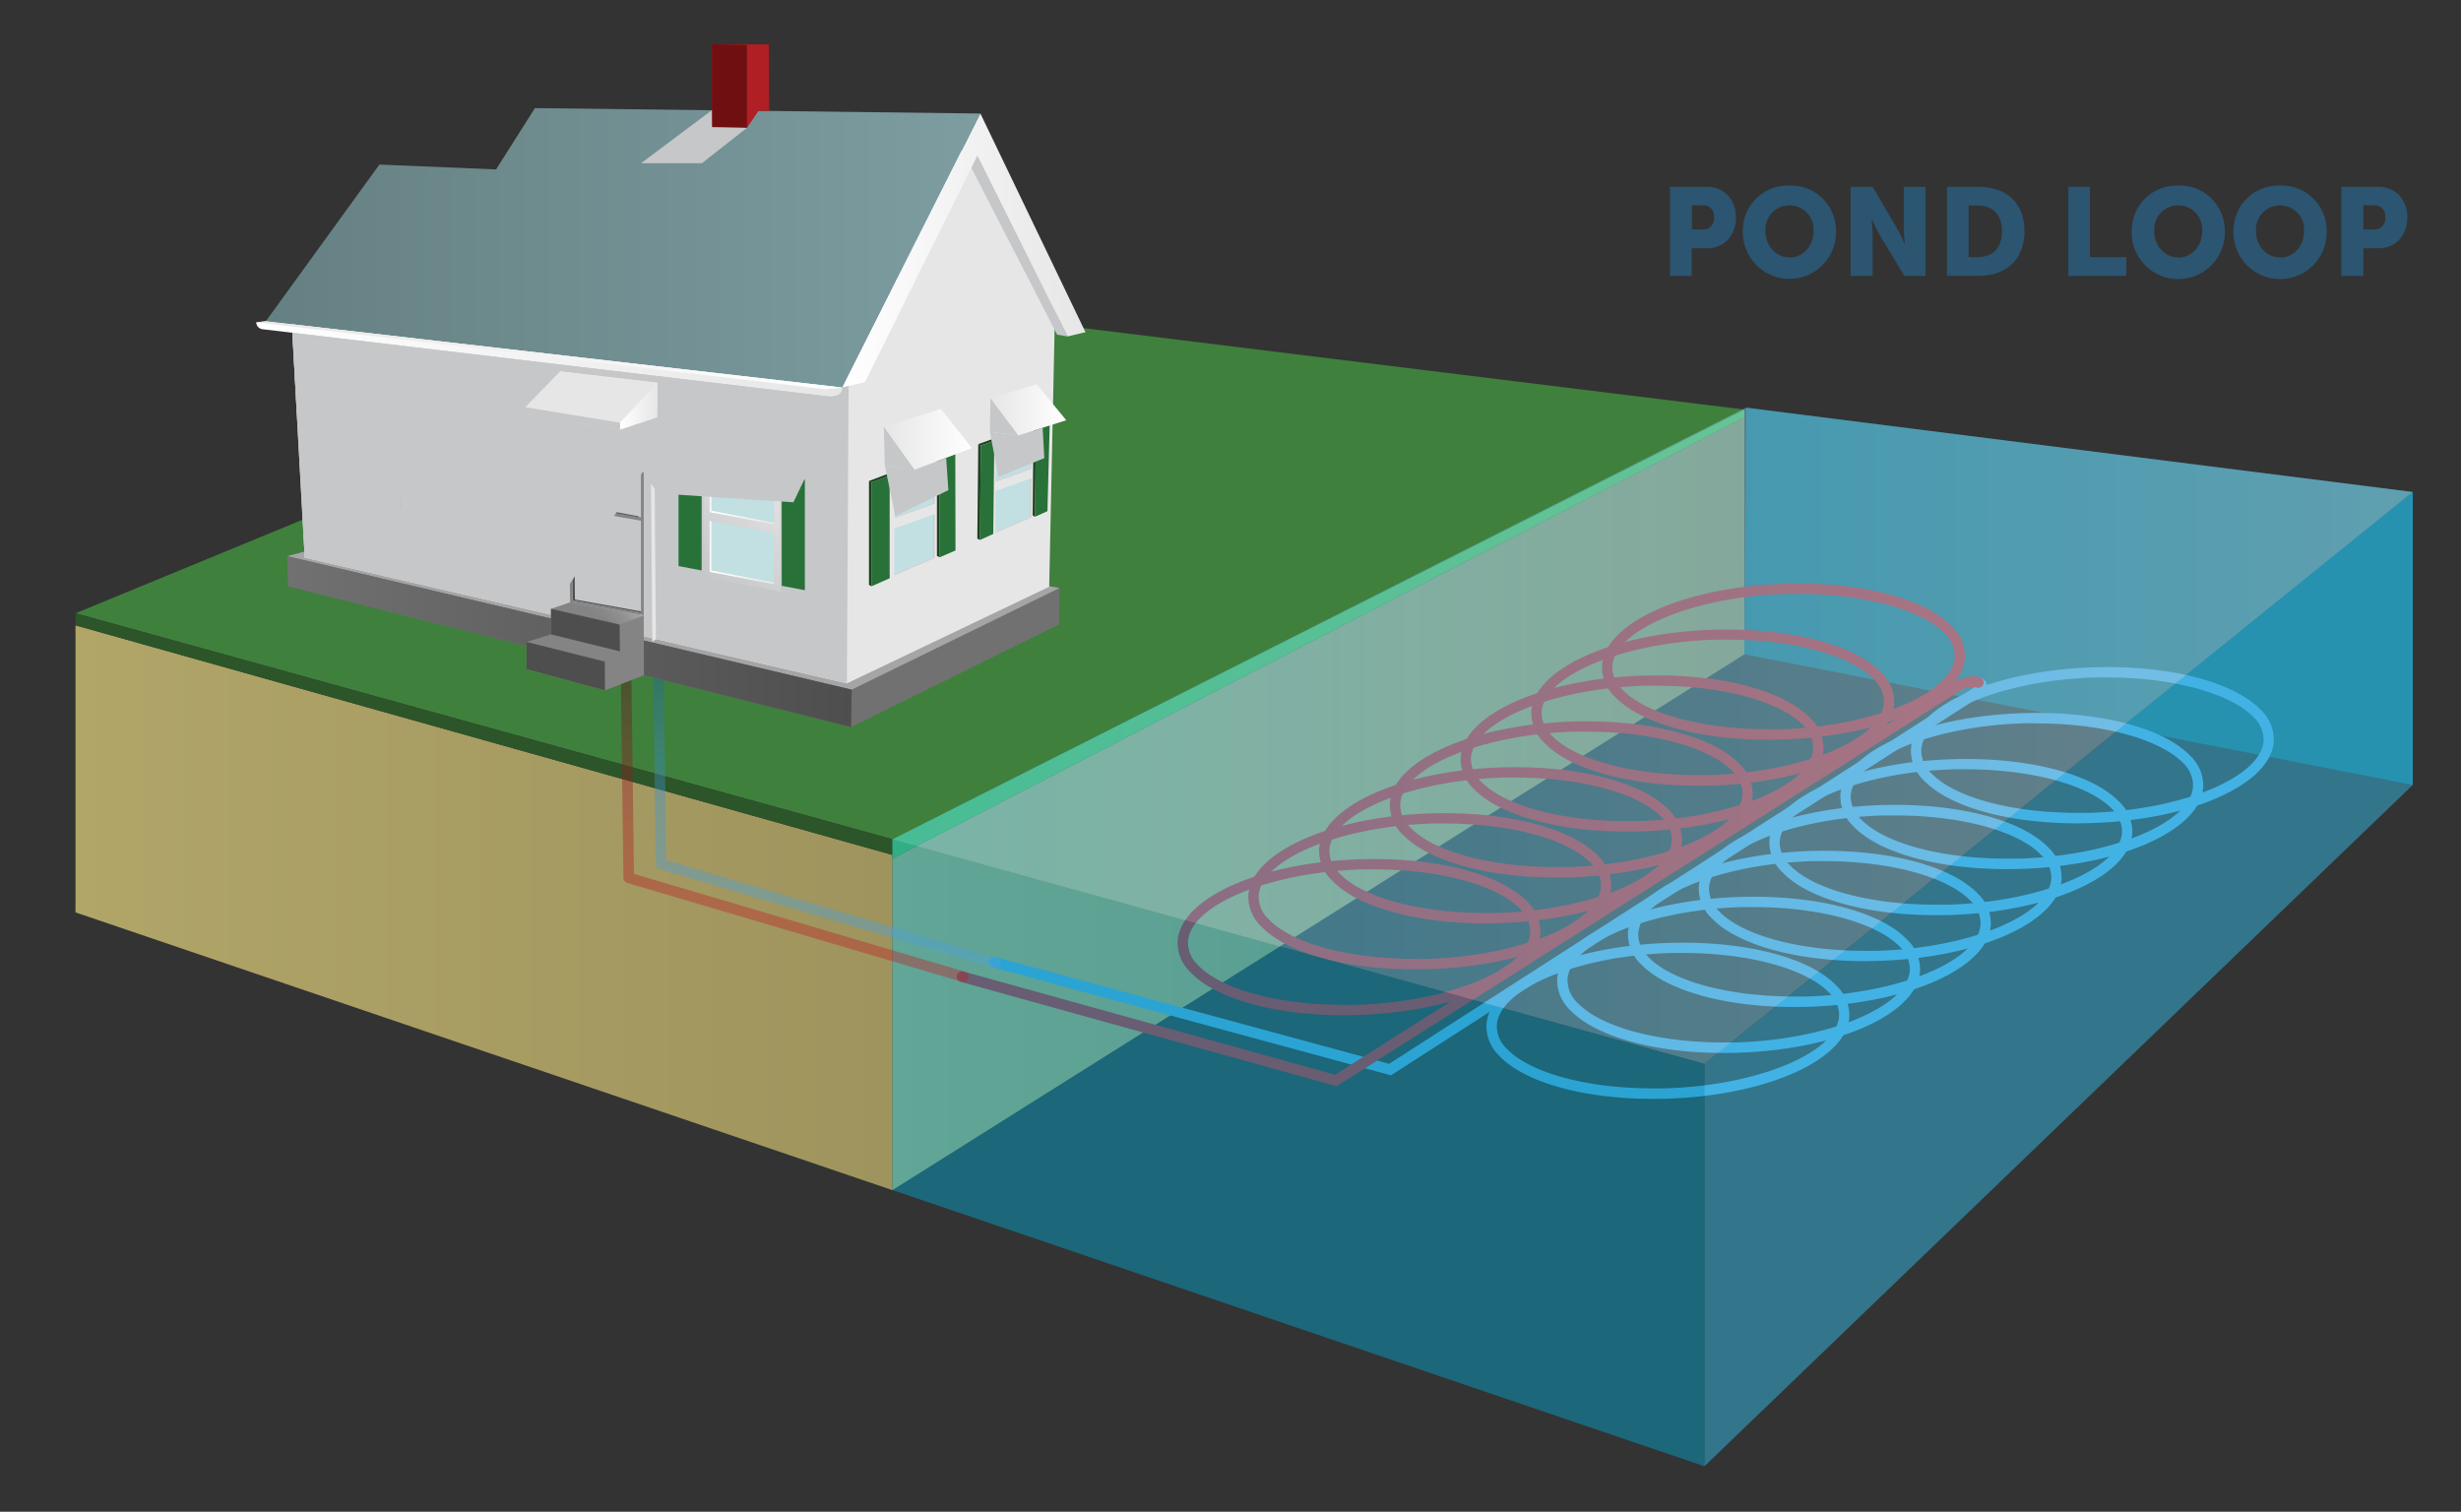 <svg xmlns="http://www.w3.org/2000/svg" xmlns:xlink="http://www.w3.org/1999/xlink" viewBox="0 0 504 309.6"><rect x="0" y="0" width="504" height="309.6" fill="#333333" stroke="none"/><defs><style>.cls-1{isolation:isolate;}.cls-2{fill:#2b5571;}.cls-3{fill:url(#linear-gradient);}.cls-4{fill:#3f803d;}.cls-5{fill:#2c5529;}.cls-6{fill:url(#linear-gradient-2);}.cls-7{fill:#58b447;}.cls-8{fill:#00a7d0;}.cls-11,.cls-12,.cls-8{opacity:0.45;}.cls-9{fill:#be2026;}.cls-10{fill:#4fa2d9;}.cls-11{fill:url(#linear-gradient-3);}.cls-12{fill:#35c6f4;}.cls-13,.cls-14{opacity:0.4;}.cls-13{fill:url(#linear-gradient-4);}.cls-14{fill:url(#linear-gradient-5);}.cls-15{fill:#717171;}.cls-16{fill:#a5a5a5;}.cls-17{fill:#e7e6e7;}.cls-18,.cls-50{fill:#c6c7c9;}.cls-19{fill:url(#linear-gradient-6);}.cls-20{fill:url(#linear-gradient-7);}.cls-21{fill:url(#linear-gradient-8);}.cls-22{fill:#c2dfe2;}.cls-23,.cls-24,.cls-25,.cls-26,.cls-27,.cls-28,.cls-29,.cls-30,.cls-31,.cls-32,.cls-33,.cls-36{fill-rule:evenodd;}.cls-23{fill:url(#linear-gradient-9);}.cls-24{fill:url(#linear-gradient-10);}.cls-25{fill:url(#linear-gradient-11);}.cls-26{fill:url(#linear-gradient-12);}.cls-27{fill:url(#linear-gradient-13);}.cls-28{fill:url(#linear-gradient-14);}.cls-29{fill:url(#linear-gradient-15);}.cls-30{fill:url(#linear-gradient-16);}.cls-31{fill:url(#linear-gradient-17);}.cls-32{fill:url(#linear-gradient-18);}.cls-33{fill:url(#linear-gradient-19);}.cls-34{fill:#1e421e;}.cls-35{fill:#287138;}.cls-36{fill:url(#linear-gradient-20);}.cls-37{fill:url(#linear-gradient-21);}.cls-38{fill:url(#linear-gradient-22);}.cls-39{fill:url(#linear-gradient-23);}.cls-40{fill:url(#linear-gradient-24);}.cls-41{fill:url(#linear-gradient-25);}.cls-42{fill:#4e4e4e;}.cls-43{fill:#af1f23;}.cls-44{fill:#700f11;}.cls-45{fill:#848484;}.cls-46{fill:url(#linear-gradient-26);}.cls-47{fill:url(#linear-gradient-27);}.cls-48{fill:url(#linear-gradient-28);}.cls-49{fill:url(#linear-gradient-29);}.cls-50{mix-blend-mode:multiply;}</style><linearGradient id="linear-gradient" x1="15.46" y1="185.9" x2="349.07" y2="185.9" gradientUnits="userSpaceOnUse"><stop offset="0" stop-color="#b1a568"/><stop offset="1" stop-color="#8c8352"/></linearGradient><linearGradient id="linear-gradient-2" x1="182.76" y1="164.59" x2="357.25" y2="164.59" gradientUnits="userSpaceOnUse"><stop offset="0" stop-color="#b1a568"/><stop offset="0.35" stop-color="#a89d63"/><stop offset="0.91" stop-color="#908755"/><stop offset="1" stop-color="#8c8352"/></linearGradient><linearGradient id="linear-gradient-3" x1="494.13" y1="150.69" x2="182.76" y2="150.69" gradientUnits="userSpaceOnUse"><stop offset="0" stop-color="#b3e3f5"/><stop offset="1" stop-color="#35c6f4"/></linearGradient><linearGradient id="linear-gradient-4" x1="162.72" y1="201.06" x2="162.72" y2="136.32" gradientUnits="userSpaceOnUse"><stop offset="0" stop-color="#be2026"/><stop offset="0.23" stop-color="#bb2026"/><stop offset="0.41" stop-color="#b11e24"/><stop offset="0.57" stop-color="#a01c22"/><stop offset="0.72" stop-color="#891a1f"/><stop offset="0.87" stop-color="#6b161b"/><stop offset="1" stop-color="#481216"/></linearGradient><linearGradient id="linear-gradient-5" x1="169.34" y1="198.24" x2="169.34" y2="133.5" gradientUnits="userSpaceOnUse"><stop offset="0" stop-color="#4fa2d9"/><stop offset="0.27" stop-color="#4d9fd6"/><stop offset="0.47" stop-color="#4697cc"/><stop offset="0.66" stop-color="#3988bb"/><stop offset="0.84" stop-color="#2874a4"/><stop offset="1" stop-color="#135b87"/></linearGradient><linearGradient id="linear-gradient-6" x1="174.42" y1="131.41" x2="58.82" y2="131.41" gradientUnits="userSpaceOnUse"><stop offset="0" stop-color="#4e4e4e"/><stop offset="1" stop-color="#717171"/></linearGradient><linearGradient id="linear-gradient-7" x1="54.43" y1="50.75" x2="200.79" y2="50.75" gradientUnits="userSpaceOnUse"><stop offset="0" stop-color="#658082"/><stop offset="1" stop-color="#7d9da1"/></linearGradient><linearGradient id="linear-gradient-8" x1="172.5" y1="51.31" x2="222.3" y2="51.31" gradientUnits="userSpaceOnUse"><stop offset="0" stop-color="#fff"/><stop offset="1" stop-color="#e7e6e7"/></linearGradient><linearGradient id="linear-gradient-9" x1="145.29" y1="99.83" x2="145.77" y2="99.83" xlink:href="#linear-gradient-8"/><linearGradient id="linear-gradient-10" x1="145.29" y1="106.02" x2="158.78" y2="106.02" xlink:href="#linear-gradient-8"/><linearGradient id="linear-gradient-11" x1="145.29" y1="111.83" x2="145.77" y2="111.83" xlink:href="#linear-gradient-8"/><linearGradient id="linear-gradient-12" x1="145.29" y1="118.26" x2="158.78" y2="118.26" xlink:href="#linear-gradient-8"/><linearGradient id="linear-gradient-13" x1="96.31" y1="91.69" x2="96.84" y2="91.69" xlink:href="#linear-gradient-8"/><linearGradient id="linear-gradient-14" x1="96.36" y1="96.98" x2="106.76" y2="96.98" xlink:href="#linear-gradient-8"/><linearGradient id="linear-gradient-15" x1="67.53" y1="87.04" x2="68.48" y2="87.04" xlink:href="#linear-gradient-8"/><linearGradient id="linear-gradient-16" x1="67.99" y1="92.08" x2="77.51" y2="92.08" xlink:href="#linear-gradient-8"/><linearGradient id="linear-gradient-17" x1="96.36" y1="102.22" x2="97" y2="102.22" xlink:href="#linear-gradient-8"/><linearGradient id="linear-gradient-18" x1="96.52" y1="107.81" x2="106.86" y2="107.81" xlink:href="#linear-gradient-8"/><linearGradient id="linear-gradient-19" x1="67.99" y1="97.09" x2="69.09" y2="97.09" xlink:href="#linear-gradient-8"/><linearGradient id="linear-gradient-20" x1="68.61" y1="102.3" x2="77.98" y2="102.3" xlink:href="#linear-gradient-8"/><linearGradient id="linear-gradient-21" x1="218.36" y1="83.95" x2="202.84" y2="83.95" xlink:href="#linear-gradient-8"/><linearGradient id="linear-gradient-22" x1="79.58" y1="84.91" x2="66.02" y2="101.07" gradientUnits="userSpaceOnUse"><stop offset="0" stop-color="#e7e6e7"/><stop offset="1" stop-color="#c6c7c9"/></linearGradient><linearGradient id="linear-gradient-23" x1="160.79" y1="96.74" x2="143.38" y2="117.49" xlink:href="#linear-gradient-22"/><linearGradient id="linear-gradient-24" x1="109.05" y1="89.24" x2="94.15" y2="107" xlink:href="#linear-gradient-22"/><linearGradient id="linear-gradient-25" x1="199.03" y1="89.97" x2="181" y2="89.97" xlink:href="#linear-gradient-8"/><linearGradient id="linear-gradient-26" x1="121.19" y1="127.81" x2="127.4" y2="121.6" gradientUnits="userSpaceOnUse"><stop offset="0" stop-color="#848484"/><stop offset="0.36" stop-color="#878787"/><stop offset="0.64" stop-color="#919191"/><stop offset="0.89" stop-color="#a1a1a1"/><stop offset="1" stop-color="#ababab"/></linearGradient><linearGradient id="linear-gradient-27" x1="126.99" y1="83.17" x2="134.69" y2="83.17" xlink:href="#linear-gradient-8"/><linearGradient id="linear-gradient-28" x1="52.47" y1="73.51" x2="172.51" y2="73.51" xlink:href="#linear-gradient-8"/><linearGradient id="linear-gradient-29" x1="172.5" y1="72.76" x2="52.47" y2="72.76" xlink:href="#linear-gradient-8"/></defs><title>Artboard 1</title><g class="cls-1"><g id="Layer_1" data-name="Layer 1"><path class="cls-2" d="M342,38.26h7.57c3.54,0,5.94,2.6,5.94,6.27s-2.4,6.32-5.94,6.32h-3.11V56.5H342ZM348.69,47a2.22,2.22,0,0,0,2.32-2.5,2.16,2.16,0,0,0-2.24-2.45h-2.27V47Z"/><path class="cls-2" d="M366.48,38A9.22,9.22,0,0,1,376,47.26a9.54,9.54,0,1,1-19.07,0A9.22,9.22,0,0,1,366.48,38Zm0,14.76c2.73,0,4.92-2.35,4.92-5.46a4.93,4.93,0,1,0-9.84,0C361.56,50.38,363.75,52.72,366.48,52.72Z"/><path class="cls-2" d="M379,38.26h4.51l5,8.52a32.63,32.63,0,0,1,1.53,3.11h.05s-.2-2-.2-3.11V38.26h4.46V56.5H390L384.88,48a32.65,32.65,0,0,1-1.53-3.11h-.05s.2,2,.2,3.11V56.5H379Z"/><path class="cls-2" d="M398.72,38.26h6.48c5.74,0,9.41,3.34,9.41,9.08s-3.67,9.15-9.41,9.15h-6.48ZM405,52.67c3.08,0,5-1.84,5-5.33s-2-5.25-5-5.25h-1.84V52.67Z"/><path class="cls-2" d="M423.58,38.26H428V52.67h7.45V56.5H423.58Z"/><path class="cls-2" d="M446.09,38a9.22,9.22,0,0,1,9.54,9.31,9.54,9.54,0,1,1-19.07,0A9.22,9.22,0,0,1,446.09,38Zm0,14.76c2.73,0,4.92-2.35,4.92-5.46a4.93,4.93,0,1,0-9.84,0C441.17,50.38,443.36,52.72,446.09,52.72Z"/><path class="cls-2" d="M466.94,38a9.22,9.22,0,0,1,9.54,9.31,9.54,9.54,0,1,1-19.07,0A9.22,9.22,0,0,1,466.94,38Zm0,14.76c2.73,0,4.92-2.35,4.92-5.46a4.93,4.93,0,1,0-9.84,0C462,50.38,464.21,52.72,466.94,52.72Z"/><path class="cls-2" d="M479.5,38.26h7.57c3.54,0,5.94,2.6,5.94,6.27s-2.4,6.32-5.94,6.32H484V56.5H479.5ZM486.16,47a2.22,2.22,0,0,0,2.32-2.5,2.16,2.16,0,0,0-2.24-2.45H484V47Z"/><polygon class="cls-3" points="15.46 128.07 15.46 186.86 182.76 243.74 182.76 175.09 15.46 128.07"/><polygon class="cls-4" points="357.25 83.88 172.11 61.06 15.46 125.6 182.77 171.88 357.25 83.88"/><polygon class="cls-5" points="182.76 171.89 182.77 171.88 15.46 125.6 15.46 128.07 182.76 175.09 182.76 171.89"/><polygon class="cls-6" points="182.76 243.74 357.25 134 357.25 85.45 182.77 175.83 182.76 243.74"/><polygon class="cls-7" points="182.77 171.88 182.77 175.83 357.25 85.45 357.25 83.88 182.77 171.88"/><polygon class="cls-8" points="494.13 160.75 357.25 134 357.6 83.49 494.13 100.76 494.13 160.75"/><path class="cls-9" d="M275.27,207.93c-14.26,0-26.32-3.38-31.49-8.83a8.38,8.38,0,0,1-2.61-6.3c.47-8.91,17.13-16.3,37.92-16.84,15.28-.39,28.34,3.07,33.78,8.8a8.38,8.38,0,0,1,2.6,6.3c-.47,8.91-17.13,16.3-37.92,16.83Zm6.12-29.88-2.24,0c-19,.49-35.46,7.28-35.86,14.83a6.36,6.36,0,0,0,2,4.73c4.71,5,16.47,8.17,30,8.17l2.24,0c19-.49,35.46-7.28,35.86-14.83a6.36,6.36,0,0,0-2-4.73C306.64,181.26,294.88,178.06,281.39,178.06Z"/><path class="cls-9" d="M289.76,198.53c-14.26,0-26.33-3.38-31.49-8.83a8.38,8.38,0,0,1-2.61-6.29c.47-8.91,17.13-16.3,37.92-16.84,15.27-.39,28.34,3.07,33.78,8.8a8.39,8.39,0,0,1,2.61,6.3c-.47,8.91-17.13,16.3-37.92,16.84Zm6.11-29.88-2.24,0c-19,.49-35.46,7.28-35.86,14.83a6.36,6.36,0,0,0,2,4.73c4.71,5,16.47,8.17,30,8.17l2.24,0c19-.49,35.46-7.28,35.86-14.83a6.36,6.36,0,0,0-2-4.73C321.12,171.86,309.37,168.65,295.87,168.65Z"/><path class="cls-9" d="M304.25,189.12c-14.26,0-26.32-3.38-31.49-8.83a8.38,8.38,0,0,1-2.61-6.3c.47-8.91,17.13-16.3,37.92-16.84,15.26-.39,28.34,3.06,33.78,8.8a8.38,8.38,0,0,1,2.61,6.3c-.47,8.91-17.13,16.3-37.92,16.83Q305.39,189.12,304.25,189.12Zm6.11-29.88-2.24,0c-19,.49-35.46,7.28-35.86,14.83a6.36,6.36,0,0,0,2,4.73c4.71,5,16.47,8.17,30,8.17l2.24,0c19-.49,35.46-7.28,35.86-14.83a6.36,6.36,0,0,0-2-4.73C335.61,162.45,323.85,159.25,310.36,159.25Z"/><path class="cls-9" d="M318.74,179.72c-14.26,0-26.32-3.38-31.49-8.83a8.39,8.39,0,0,1-2.61-6.3c.47-8.91,17.13-16.3,37.92-16.83,15.27-.39,28.34,3.06,33.78,8.8a8.39,8.39,0,0,1,2.6,6.3c-.47,8.91-17.13,16.3-37.92,16.84C320.26,179.71,319.49,179.72,318.74,179.72Zm6.12-29.88-2.24,0c-19,.49-35.46,7.28-35.86,14.83a6.36,6.36,0,0,0,2,4.73c4.71,5,16.46,8.17,30,8.17l2.24,0c19-.49,35.46-7.28,35.86-14.83a6.36,6.36,0,0,0-2-4.73C350.1,153,338.34,149.84,324.85,149.84Z"/><path class="cls-9" d="M333.23,170.31c-14.26,0-26.33-3.38-31.49-8.83a8.39,8.39,0,0,1-2.61-6.3c.47-8.91,17.13-16.3,37.92-16.83,15.27-.39,28.34,3.06,33.78,8.8a8.38,8.38,0,0,1,2.6,6.3c-.47,8.91-17.13,16.3-37.92,16.84Zm6.11-29.88c-.74,0-1.49,0-2.24,0-19,.49-35.46,7.28-35.86,14.83a6.37,6.37,0,0,0,2,4.73c4.71,5,16.47,8.17,30,8.17l2.24,0c19-.49,35.46-7.28,35.86-14.83a6.37,6.37,0,0,0-2-4.73C364.59,143.64,352.83,140.44,339.34,140.44Z"/><path class="cls-9" d="M347.71,160.91c-14.26,0-26.32-3.38-31.49-8.83a8.38,8.38,0,0,1-2.61-6.3c.47-8.91,17.13-16.3,37.92-16.84l2.29,0c14.26,0,26.33,3.38,31.49,8.83a8.38,8.38,0,0,1,2.61,6.3c-.47,8.91-17.13,16.3-37.91,16.83ZM353.82,131l-2.24,0c-19,.49-35.46,7.28-35.86,14.83a6.36,6.36,0,0,0,2,4.73c4.71,5,16.46,8.17,30,8.17l2.24,0c19-.49,35.46-7.28,35.86-14.83a6.37,6.37,0,0,0-2-4.73C379.07,134.24,367.31,131,353.82,131Z"/><path class="cls-9" d="M362.19,151.5c-14.26,0-26.32-3.38-31.49-8.83a8.38,8.38,0,0,1-2.6-6.3c.47-8.91,17.13-16.3,37.91-16.83,15.26-.39,28.34,3.07,33.78,8.8a8.39,8.39,0,0,1,2.61,6.3c-.47,8.91-17.13,16.3-37.92,16.83C363.72,151.49,363,151.5,362.19,151.5Zm6.12-29.88-2.24,0c-19,.49-35.46,7.28-35.86,14.83a6.36,6.36,0,0,0,2,4.73c4.71,5,16.46,8.17,30,8.17.74,0,1.49,0,2.24,0,19-.49,35.46-7.28,35.86-14.83a6.36,6.36,0,0,0-2-4.73C393.56,124.83,381.8,121.63,368.31,121.63Z"/><path class="cls-10" d="M338.52,225.05c-14.26,0-26.32-3.38-31.49-8.83a8.38,8.38,0,0,1-2.61-6.3c.47-8.91,17.13-16.3,37.92-16.83,15.27-.39,28.34,3.06,33.78,8.8a8.39,8.39,0,0,1,2.61,6.3c-.47,8.91-17.13,16.3-37.92,16.84Zm6.12-29.88-2.24,0c-19,.49-35.46,7.28-35.86,14.83a6.37,6.37,0,0,0,2,4.73c4.71,5,16.47,8.17,30,8.17l2.24,0c19-.49,35.46-7.28,35.86-14.83a6.36,6.36,0,0,0-2-4.73C369.88,198.38,358.13,195.17,344.64,195.17Z"/><path class="cls-10" d="M353,215.65c-14.26,0-26.32-3.38-31.49-8.83a8.38,8.38,0,0,1-2.6-6.3c.47-8.91,17.13-16.3,37.92-16.84,15.26-.39,28.34,3.06,33.78,8.8a8.38,8.38,0,0,1,2.61,6.3c-.47,8.91-17.13,16.3-37.92,16.84Zm6.12-29.88-2.24,0c-19,.49-35.46,7.28-35.86,14.83a6.36,6.36,0,0,0,2,4.73c4.71,5,16.46,8.17,30,8.17l2.24,0c19-.49,35.46-7.28,35.86-14.83a6.37,6.37,0,0,0-2-4.73C384.37,189,372.62,185.77,359.13,185.77Z"/><path class="cls-10" d="M367.5,206.24c-14.26,0-26.32-3.38-31.49-8.83a8.39,8.39,0,0,1-2.61-6.3c.47-8.91,17.13-16.3,37.92-16.84,15.27-.39,28.34,3.07,33.78,8.8a8.38,8.38,0,0,1,2.61,6.3c-.47,8.91-17.13,16.3-37.92,16.84Zm6.11-29.88-2.24,0c-19,.49-35.46,7.28-35.86,14.83a6.37,6.37,0,0,0,2,4.73c4.71,5,16.47,8.17,30,8.17l2.24,0c19-.49,35.46-7.28,35.86-14.83a6.36,6.36,0,0,0-2-4.73C398.86,179.57,387.1,176.36,373.61,176.36Z"/><path class="cls-10" d="M382,196.84c-14.26,0-26.32-3.38-31.49-8.83a8.39,8.39,0,0,1-2.61-6.3c.47-8.91,17.13-16.3,37.92-16.84,15.27-.39,28.34,3.06,33.78,8.8a8.38,8.38,0,0,1,2.6,6.3c-.47,8.91-17.13,16.3-37.92,16.83ZM388.1,167l-2.24,0c-19,.49-35.46,7.28-35.86,14.83a6.36,6.36,0,0,0,2,4.73c4.71,5,16.46,8.17,30,8.17l2.24,0c19-.49,35.46-7.28,35.86-14.83a6.36,6.36,0,0,0-2-4.73C413.35,170.17,401.59,167,388.1,167Z"/><path class="cls-10" d="M396.47,187.43c-14.26,0-26.32-3.38-31.49-8.83a8.39,8.39,0,0,1-2.61-6.3c.47-8.91,17.13-16.3,37.92-16.83,15.27-.39,28.34,3.07,33.78,8.8a8.39,8.39,0,0,1,2.61,6.3c-.47,8.91-17.13,16.3-37.92,16.84Zm6.11-29.88-2.24,0c-19,.49-35.46,7.28-35.86,14.83a6.36,6.36,0,0,0,2,4.73c4.71,5,16.47,8.17,30,8.17l2.24,0c19-.49,35.46-7.28,35.86-14.83a6.36,6.36,0,0,0-2-4.73C427.83,160.76,416.08,157.55,402.58,157.55Z"/><path class="cls-10" d="M411,178c-14.26,0-26.32-3.38-31.49-8.83a8.39,8.39,0,0,1-2.61-6.3c.47-8.91,17.13-16.3,37.92-16.83,15.26-.39,28.34,3.07,33.78,8.8a8.39,8.39,0,0,1,2.61,6.3c-.47,8.91-17.13,16.3-37.92,16.83Zm6.12-29.88-2.24,0c-19,.49-35.46,7.28-35.86,14.83a6.36,6.36,0,0,0,2,4.73c4.71,5,16.46,8.17,30,8.17l2.24,0c19-.49,35.46-7.28,35.86-14.83a6.36,6.36,0,0,0-2-4.73C442.32,151.36,430.57,148.15,417.08,148.15Z"/><path class="cls-10" d="M425.45,168.62c-14.26,0-26.32-3.38-31.49-8.83a8.38,8.38,0,0,1-2.61-6.3c.47-8.91,17.13-16.3,37.92-16.84,15.26-.39,28.34,3.07,33.78,8.8a8.39,8.39,0,0,1,2.61,6.3c-.47,8.91-17.13,16.3-37.92,16.83Zm6.12-29.88q-1.11,0-2.24,0c-19,.49-35.46,7.28-35.86,14.83a6.36,6.36,0,0,0,2,4.73c4.71,5,16.46,8.17,30,8.17l2.24,0c19-.49,35.46-7.28,35.86-14.83a6.36,6.36,0,0,0-2-4.73C456.81,142,445.05,138.74,431.56,138.74Z"/><path class="cls-10" d="M284.86,220.23l-.47-.13-81.09-22a1.09,1.09,0,1,1,.57-2.11l80.62,21.88L404.4,140.73l.12-.08a1.09,1.09,0,0,1,1.13-1.84,1.94,1.94,0,0,1,1.29,1.61,2.34,2.34,0,0,1-1.37,2.17Z"/><path class="cls-9" d="M273.74,222.47l-77-21.39a1.09,1.09,0,1,1,.59-2.11l76.09,21.13,126.71-80.38c2.42-1.39,4.45-1.38,5.55-.92a1.09,1.09,0,0,1-.85,2,4.69,4.69,0,0,0-3.57.77Z"/><polygon class="cls-11" points="349.06 217.88 182.76 171.89 357.6 83.49 494.13 100.76 349.06 217.88"/><polygon class="cls-12" points="349.06 300.29 494.13 160.75 494.13 100.76 349.06 217.88 349.06 300.29"/><polygon class="cls-8" points="349.06 300.29 182.76 243.72 182.76 171.89 349.06 217.88 349.06 300.29"/><path class="cls-13" d="M197.23,201.06a1.1,1.1,0,0,1-.31,0l-68.47-20.24a1.1,1.1,0,0,1-.78-1l-.55-42.31a1.1,1.1,0,0,1,1.08-1.11h0a1.09,1.09,0,0,1,1.09,1.08l.54,41.5,67.7,20a1.09,1.09,0,0,1-.31,2.14Z"/><path class="cls-14" d="M203.86,198.24a1.1,1.1,0,0,1-.31,0L135.07,178a1.09,1.09,0,0,1-.78-1l-.55-42.31a1.09,1.09,0,0,1,1.08-1.11h0a1.1,1.1,0,0,1,1.09,1.08l.54,41.5,67.7,20a1.09,1.09,0,0,1-.31,2.14Z"/><polygon class="cls-15" points="62.78 112.86 58.82 113.9 59.05 120.07 174.31 148.91 216.87 127.86 216.99 120.42 211.52 119.49 62.78 112.86"/><polygon class="cls-16" points="58.82 113.9 174.42 141.24 216.99 120.42 211.52 119.49 62.78 112.86 58.82 113.9"/><polygon class="cls-17" points="59.77 66.37 62.4 114.2 173.44 139.96 214.87 120.17 215.99 66.8 200.12 30.04 59.77 66.37"/><polygon class="cls-18" points="173.44 139.96 173.79 79.06 59.77 66.37 62.4 114.2 173.44 139.96"/><polygon class="cls-19" points="174.31 148.91 59.05 120.07 58.82 113.9 174.42 141.24 174.31 148.91"/><polygon class="cls-20" points="54.43 65.81 172.5 79.37 200.78 23.25 109.55 22.14 101.59 34.7 77.7 33.7 54.43 65.81"/><polygon class="cls-18" points="218.64 68.9 216.5 68.54 198.52 33.6 200.27 30.72 218.64 68.9"/><polygon class="cls-21" points="200.78 23.25 172.5 79.37 177.14 78.26 200.17 31.84 218.64 68.9 222.3 68.03 200.78 23.25"/><polygon class="cls-22" points="159.02 96.55 144.87 94.33 144.94 117.49 159.02 120.27 159.02 96.55"/><polygon class="cls-22" points="107.07 89.14 96.26 86.93 96.33 107.25 107.07 110.03 107.07 89.14"/><polygon class="cls-22" points="77.06 83.89 67.38 82.36 68.3 101.9 78.13 103.83 77.06 83.89"/><polygon class="cls-23" points="145.77 104.61 145.29 104.9 145.29 94.77 145.77 94.77 145.77 104.61"/><polygon class="cls-24" points="145.77 104.61 145.29 104.9 158.5 107.42 158.78 107.12 145.77 104.61"/><polygon class="cls-25" points="145.77 116.85 145.29 117.14 145.29 106.52 145.77 106.52 145.77 116.85"/><polygon class="cls-26" points="145.77 116.85 145.29 117.14 158.5 119.67 158.78 119.36 145.77 116.85"/><polygon class="cls-27" points="96.84 95.86 96.36 96.14 96.31 87.24 96.8 87.24 96.84 95.86"/><polygon class="cls-28" points="96.84 95.86 96.36 96.14 106.48 98.11 106.76 97.81 96.84 95.86"/><polygon class="cls-29" points="68.48 91.08 67.99 91.37 67.53 82.71 68.01 82.71 68.48 91.08"/><polygon class="cls-30" points="68.48 91.08 67.99 91.37 77.23 93.08 77.51 92.78 68.48 91.08"/><polygon class="cls-31" points="97 106.64 96.52 106.92 96.36 97.52 96.84 97.52 97 106.64"/><polygon class="cls-32" points="97 106.64 96.52 106.92 106.58 108.98 106.86 108.67 97 106.64"/><polygon class="cls-33" points="69.09 101.27 68.61 101.56 67.99 92.61 68.48 92.61 69.09 101.27"/><polygon class="cls-22" points="210.98 87.97 203.88 89.92 203.88 98.53 210.98 95.98 210.98 87.97"/><polygon class="cls-22" points="210.98 98.02 203.88 100.58 203.88 108.94 210.98 105.91 210.98 98.02"/><polygon class="cls-18" points="210.98 95.98 211.21 96.03 211.21 88.35 210.98 88.3 210.98 95.98"/><polygon class="cls-18" points="210.98 95.98 211.21 96.03 204.11 98.58 203.88 98.53 210.98 95.98"/><polygon class="cls-18" points="210.98 105.91 211.21 105.95 211.21 98.06 210.98 98.02 210.98 105.91"/><polygon class="cls-18" points="210.98 105.91 211.21 105.95 203.88 109.09 203.88 108.94 210.98 105.91"/><polygon class="cls-34" points="211.65 87.63 212.14 87.9 214.97 86.91 214.47 86.64 211.65 87.63"/><polygon class="cls-35" points="211.97 105.83 214.51 104.68 214.97 86.91 212.14 87.9 211.97 105.83"/><polygon class="cls-34" points="211.48 105.57 211.97 105.83 212.14 87.9 211.65 87.63 211.48 105.57"/><polygon class="cls-36" points="69.09 101.27 68.61 101.56 77.7 103.33 77.98 103.03 69.09 101.27"/><polygon class="cls-22" points="191.14 94.1 183.16 96.29 183.16 105.95 191.14 103.09 191.14 94.1"/><polygon class="cls-22" points="191.14 105.38 183.16 108.25 183.16 117.64 191.14 114.23 191.14 105.38"/><polygon class="cls-37" points="208.56 89.19 218.36 86.06 212.31 78.7 202.84 81.56 208.56 89.19"/><polygon class="cls-18" points="202.84 81.56 202.71 88.44 208.56 89.19 202.84 81.56"/><polygon class="cls-18" points="181 87.35 181.2 95.31 187.32 96.2 181 87.35"/><polygon class="cls-35" points="178.49 120.07 182.2 118.43 182.2 97.39 178.49 98.79 178.49 120.07"/><polygon class="cls-34" points="177.96 119.78 178.49 120.07 178.49 98.79 177.96 98.5 177.96 119.78"/><polygon class="cls-18" points="191.14 103.09 191.39 103.14 191.39 94.53 191.14 94.48 191.14 103.09"/><polygon class="cls-18" points="191.14 103.09 191.39 103.14 183.42 106 183.16 105.95 191.14 103.09"/><polygon class="cls-18" points="191.14 114.23 191.39 114.28 191.39 105.43 191.14 105.38 191.14 114.23"/><polygon class="cls-18" points="191.14 114.23 191.39 114.28 183.16 117.8 183.16 117.64 191.14 114.23"/><polygon class="cls-34" points="177.96 98.5 178.49 98.79 182.2 97.39 181.67 97.1 177.96 98.5"/><polygon class="cls-34" points="200.34 90.95 200.87 91.24 203.61 90.27 203.08 89.98 200.34 90.95"/><polygon class="cls-35" points="200.68 110.59 203.42 109.35 203.63 90.27 200.87 91.24 200.68 110.59"/><polygon class="cls-34" points="200.15 110.3 200.68 110.59 200.87 91.24 200.34 90.95 200.15 110.3"/><polygon class="cls-35" points="192.41 114.14 195.68 112.74 195.64 92.86 192.41 93.98 192.41 114.14"/><polygon class="cls-35" points="143.69 116.83 138.96 115.93 138.96 93.23 143.69 94.13 143.69 116.83"/><polygon class="cls-35" points="164.83 120.88 160.1 119.97 160.1 97.27 164.83 98.18 164.83 120.88"/><polygon class="cls-35" points="67.5 101.6 64.19 101.05 63.07 81.84 66.38 82.39 67.5 101.6"/><polygon class="cls-35" points="82.25 104.05 78.95 103.5 77.83 84.3 81.13 84.84 82.25 104.05"/><polygon class="cls-34" points="191.88 113.85 192.41 114.14 192.41 92.86 191.88 92.57 191.88 113.85"/><polygon class="cls-34" points="191.88 92.57 192.41 92.86 196.12 91.46 195.59 91.17 191.88 92.57"/><polygon class="cls-35" points="95.28 106.88 91.62 106.17 91.24 85.98 94.91 86.69 95.28 106.88"/><polygon class="cls-35" points="111.65 110.03 107.98 109.32 107.61 89.13 111.28 89.84 111.65 110.03"/><path class="cls-38" d="M67.68,102.46l11.08,2.26L77.64,83.29l-11.06-1.7Zm.93-.9L68,92.61l9.24,1.71.47,9Zm8.62-8.47L68,91.37l-.47-8.66,9.18,1.4Z"/><path class="cls-39" d="M159.82,95.93,144,93.49V118l15.85,3.22Zm-1.32,23.74-13.21-2.53V106.68l13.21,2.53Zm0-12.24-13.21-2.53V94.81L158.5,97Z"/><path class="cls-40" d="M95.13,86l.37,22.15,12.27,2.5-.35-22.75Zm11.25,2.91.11,9.22-10.12-2,0-8.91Zm.2,20.09-10.06-2.05-.16-9.4,10.12,2Z"/><polygon class="cls-41" points="187.32 96.2 199.03 91.77 192.7 83.74 181 87.35 187.32 96.2"/><polygon class="cls-42" points="117.67 122.77 131.41 125.24 131.41 125.53 117.14 122.93 117.67 122.77"/><polygon class="cls-42" points="117.38 103.25 130.78 105.74 130.78 106.19 117.26 103.8 117.38 103.25"/><polygon class="cls-42" points="117.75 122.91 117.27 122.91 116.81 85.86 117.29 85.86 117.75 122.91"/><polygon class="cls-43" points="155.33 22.7 157.51 22.7 157.45 9.07 145.81 9.07 145.81 26.05 152.97 26.18 155.33 22.7"/><polygon class="cls-44" points="152.97 26.18 145.81 26.05 145.81 9.07 152.97 9.2 152.97 26.18"/><polygon class="cls-45" points="131.84 126.05 131.87 138.29 123.89 141.39 107.83 137.04 107.83 131.47 112.84 129.93 112.84 124.69 116.75 123.36 131.84 126.05"/><polygon class="cls-42" points="126.97 133.4 112.84 129.93 112.84 124.69 126.89 127.92 126.97 133.4"/><polygon class="cls-42" points="123.89 141.39 107.83 137.04 107.83 131.47 123.86 135.5 123.89 141.39"/><polygon class="cls-17" points="133.96 85.8 133.22 86.05 133.59 131.45 134.33 130.9 133.96 85.8"/><path class="cls-45" d="M116.26,85.33l.49,38L131.84,126V86.94Zm15,2.14v18.48L117,103.49l-.22-17.62Zm-14,35.44L117,104.17l14.27,2.46v18.79Z"/><polygon class="cls-22" points="122.87 96.5 125.9 96.99 125.95 91.45 122.93 91 122.87 96.5"/><polygon class="cls-22" points="122.97 86.42 122.93 90.25 125.96 90.71 126 86.47 126 86.42 122.97 86.42"/><polygon class="cls-22" points="126.74 86.42 126.74 86.48 126.7 90.82 129.52 91.25 129.52 86.42 126.74 86.42"/><polygon class="cls-22" points="119.28 89.7 122.19 90.14 122.23 86.42 119.28 86.42 119.28 89.7"/><polygon class="cls-22" points="119.28 95.92 122.13 96.38 122.19 90.88 119.28 90.44 119.28 95.92"/><polygon class="cls-22" points="126.64 97.11 129.52 97.58 129.52 91.99 126.69 91.57 126.64 97.11"/><polygon class="cls-46" points="131.84 126.05 126.89 127.92 116.75 123.36 131.84 126.05"/><polygon class="cls-17" points="134.69 78.31 114.72 75.97 107.54 83.39 107.6 84.92 126.99 88.04 134.63 85.49 134.69 78.31"/><polygon class="cls-47" points="126.99 88.04 126.99 86.57 134.69 78.31 134.63 85.49 126.99 88.04"/><polygon class="cls-18" points="126.99 88.04 107.6 84.92 107.54 83.39 126.99 86.57 126.99 88.04"/><path class="cls-48" d="M170,81.22,53.64,67.41A1.5,1.5,0,0,1,52.47,66l2-.21L172.5,79.37S172.79,81.22,170,81.22Z"/><polygon class="cls-49" points="172.5 79.37 169.07 79.72 52.48 66.01 54.43 65.81 172.5 79.37"/><polygon class="cls-50" points="145.81 26.05 145.79 22.57 131.28 33.43 143.73 33.43 152.97 26.18 145.81 26.05"/><polygon class="cls-50" points="193.77 93.78 194.22 100.38 183.37 105.69 181.2 95.31 187.32 96.2 193.77 93.78"/><polygon class="cls-50" points="202.71 88.44 204.49 97.66 213.87 93.82 213.53 87.61 208.56 89.19 202.71 88.44"/><polygon class="cls-50" points="59.79 66.42 172.5 79.37 59.79 66.41 59.79 66.42"/><path class="cls-50" d="M172.5,79.37s.29,1.85-2.5,1.85L59.88,68.15,60.82,85l2.16.34,1,16.5L67.19,103l.11,1.14,10.58,2.39.68-1.36,3.07.45.61-1.54,0-14.84,8.19,2.28.91,15.93,4.21,1.14.23,1.82,4.55.68-2,6,17.63,3.64,15.7-24.12,3.07,4.44,27.76,1.82,11.37-23.8Zm-37.88,6.13L127,88,107.6,84.92l-.06-1.53L114.72,76l20,2.33Z"/></g></g></svg>
